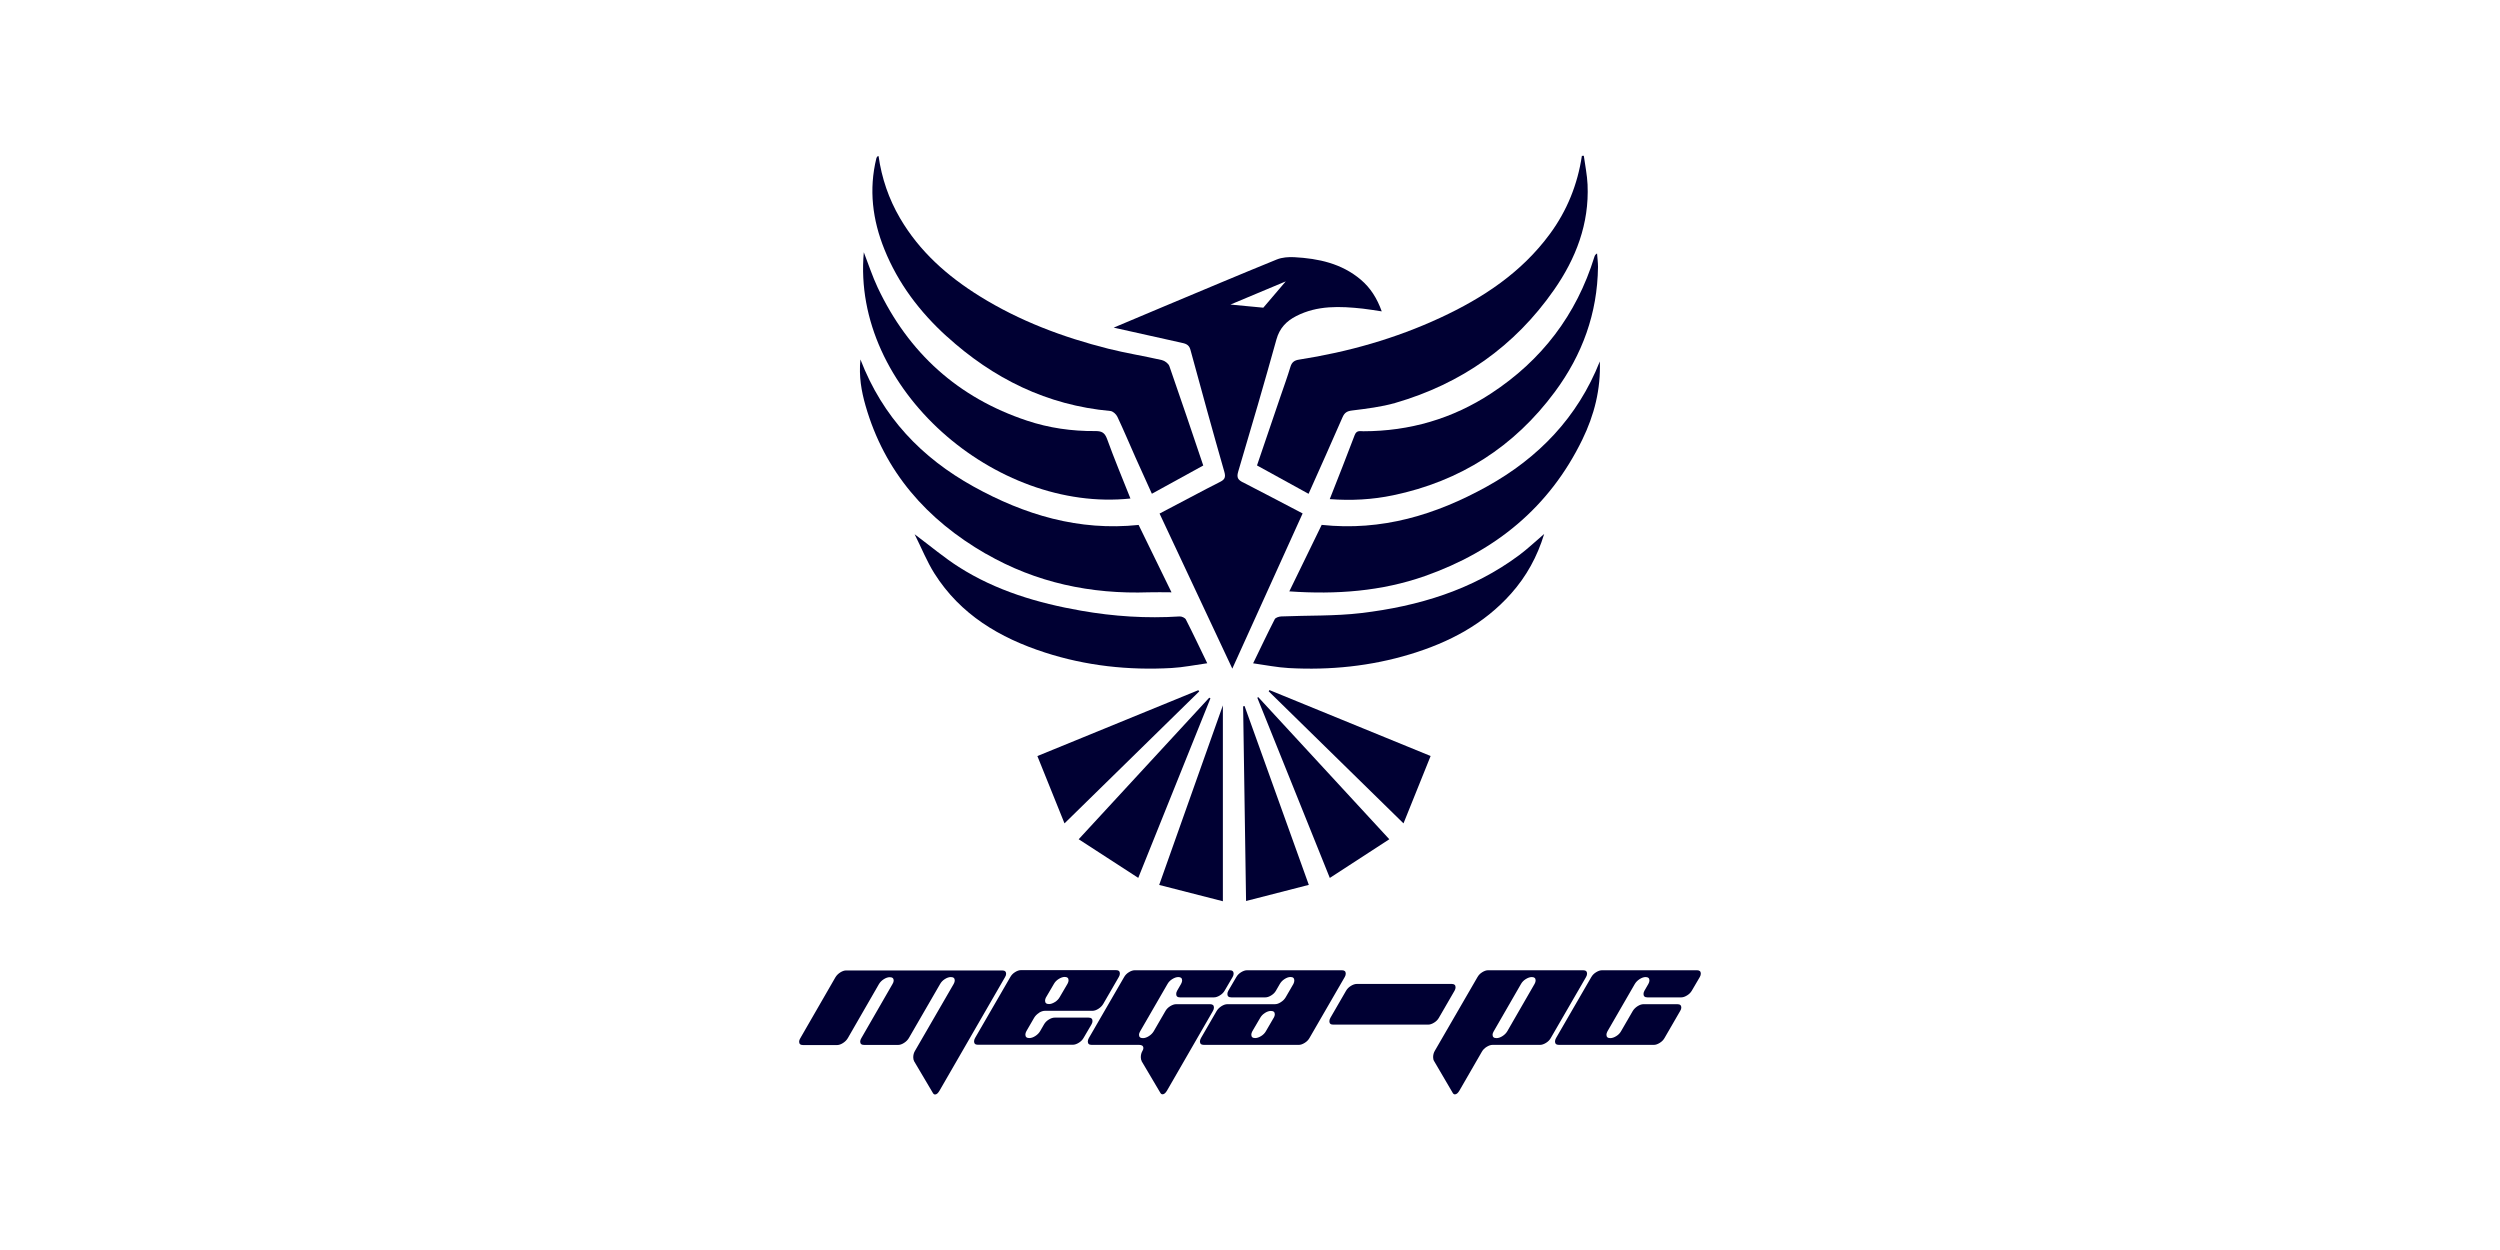 <?xml version="1.0" encoding="UTF-8"?>
<svg xmlns="http://www.w3.org/2000/svg" id="Layer_1" data-name="Layer 1" viewBox="0 0 400 200">
  <defs>
    <style>
      .cls-1 {
        fill: #003;
        stroke-width: 0px;
      }
    </style>
  </defs>
  <g>
    <path class="cls-1" d="m152.6,157.41c.11-.2.16-.38.16-.54,0-.36-.21-.54-.63-.54-.3,0-.62.11-.95.32-.33.21-.58.47-.75.77l-5.02,8.68c-.18.3-.44.56-.77.77-.33.21-.65.32-.95.32h-5.43c-.42,0-.63-.18-.63-.54,0-.17.06-.35.18-.54l5-8.68c.12-.2.18-.38.18-.54,0-.36-.21-.54-.63-.54-.3,0-.62.11-.95.32-.33.21-.59.47-.77.77l-5,8.68c-.18.3-.44.56-.77.77-.33.21-.65.32-.95.32h-5.43c-.42,0-.63-.18-.63-.54,0-.17.06-.35.18-.54l5.63-9.77c.18-.3.44-.56.77-.77.33-.21.65-.32.95-.32h24.96c.42,0,.63.18.63.54,0,.17-.06.35-.18.54l-10.49,18.18c-.23.39-.46.59-.7.59-.14,0-.25-.08-.34-.23l-3.01-5.09c-.09-.17-.14-.38-.14-.63,0-.38.09-.72.27-1.02l6.2-10.72Z"></path>
    <path class="cls-1" d="m166.24,162.06c-.33.21-.59.47-.77.77l-1.25,2.16c-.11.2-.16.38-.16.55,0,.37.21.55.63.55.3,0,.62-.11.95-.32.33-.21.59-.47.77-.77l.63-1.09c.17-.3.41-.56.75-.77.33-.21.65-.32.95-.32h5.43c.42,0,.63.18.63.54,0,.17-.05.35-.16.54l-1.27,2.17c-.17.3-.42.56-.76.77-.34.21-.66.32-.96.32h-15.19c-.41,0-.61-.18-.61-.54,0-.17.05-.35.16-.54l5.65-9.77c.17-.3.41-.56.75-.77.33-.21.65-.32.95-.32h15.19c.42,0,.63.18.63.54,0,.17-.05.35-.16.54l-2.51,4.34c-.18.3-.44.56-.77.77-.33.21-.65.32-.95.32h-7.61c-.3,0-.62.11-.95.32Zm1.12-2.49c-.1.2-.15.38-.15.54,0,.36.21.54.63.54.29,0,.6-.11.94-.32.34-.21.59-.47.76-.77l1.27-2.17c.11-.2.16-.38.16-.54,0-.36-.2-.54-.61-.54-.3,0-.62.11-.96.32-.34.21-.59.47-.76.77l-1.27,2.17Z"></path>
    <path class="cls-1" d="m182.67,169.78c-.09-.17-.14-.38-.14-.63,0-.38.09-.72.27-1.02.09-.15.14-.29.14-.43,0-.35-.23-.52-.68-.52h-7.6c-.41,0-.61-.18-.61-.54,0-.17.05-.35.16-.54l5.65-9.77c.17-.3.41-.56.75-.77.33-.21.65-.32.95-.32h15.19c.42,0,.63.18.63.54,0,.17-.05.35-.16.54l-1.27,2.17c-.17.3-.42.56-.76.77-.34.21-.66.32-.96.32h-5.43c-.41,0-.61-.18-.61-.54,0-.17.05-.35.16-.54l.63-1.09c.11-.2.16-.38.16-.54,0-.36-.2-.54-.61-.54-.3,0-.62.11-.96.32-.34.21-.59.47-.76.77l-4.39,7.6c-.12.2-.18.38-.18.54,0,.36.21.54.63.54.3,0,.62-.11.95-.32.33-.21.59-.47.77-.77l1.88-3.25c.17-.3.42-.56.76-.77.34-.21.66-.32.96-.32h5.43c.41,0,.61.18.61.54,0,.17-.05.35-.16.54l-7.35,12.75c-.23.39-.47.59-.72.59-.14,0-.25-.08-.34-.23l-3.01-5.09Z"></path>
    <path class="cls-1" d="m214.71,155.24c.41,0,.61.18.61.54,0,.17-.05.35-.16.54l-5.65,9.77c-.17.3-.42.56-.76.77-.34.21-.65.32-.94.32h-15.19c-.42,0-.63-.18-.63-.54,0-.17.05-.35.16-.54l2.51-4.34c.18-.3.44-.56.77-.77.33-.21.65-.32.95-.32h7.6c.3,0,.62-.1.95-.32.33-.21.59-.47.77-.77l1.25-2.16c.1-.2.14-.38.14-.55,0-.36-.2-.55-.61-.55-.3,0-.61.11-.94.32-.33.21-.58.47-.76.78l-.63,1.09c-.17.3-.42.55-.76.76-.34.21-.65.31-.94.31h-5.44c-.42,0-.63-.18-.63-.54,0-.17.05-.35.16-.54l1.27-2.17c.17-.3.42-.56.76-.77.34-.21.66-.32.96-.32h15.19Zm-10.9,7.59c.11-.2.16-.38.16-.54,0-.36-.21-.54-.63-.54-.3,0-.62.11-.95.32-.33.21-.58.47-.75.77l-1.27,2.17c-.11.2-.16.38-.16.54,0,.36.2.54.61.54.3,0,.62-.11.96-.32.34-.21.59-.47.76-.77l1.26-2.17Z"></path>
    <path class="cls-1" d="m232.28,157.43c.41,0,.61.18.61.54,0,.17-.05.35-.16.54l-2.51,4.34c-.17.3-.42.56-.76.77-.34.21-.66.32-.96.32h-15.19c-.41,0-.61-.18-.61-.54,0-.17.05-.35.16-.54l2.51-4.34c.17-.3.42-.56.76-.77.34-.21.66-.32.96-.32h15.19Z"></path>
    <path class="cls-1" d="m253.3,155.24c.42,0,.63.18.63.54,0,.17-.05.35-.16.54l-5.65,9.77c-.17.3-.42.56-.76.77-.34.21-.66.32-.96.32h-7.6c-.29,0-.6.11-.94.32-.34.21-.59.47-.76.77l-3.6,6.24c-.23.39-.47.59-.72.59-.14,0-.25-.08-.34-.23l-2.98-5.09c-.11-.17-.16-.38-.16-.63,0-.38.09-.72.27-1.02l6.83-11.8c.17-.3.41-.56.75-.77.33-.21.65-.32.95-.32h15.19Zm-7.76,2.17c.11-.2.16-.38.16-.54,0-.36-.2-.54-.61-.54-.3,0-.62.11-.96.32-.34.21-.59.47-.76.77l-4.38,7.6c-.12.2-.18.38-.18.54,0,.36.21.54.63.54.3,0,.62-.11.95-.32.33-.21.59-.47.77-.77l4.38-7.6Z"></path>
    <path class="cls-1" d="m263.59,159.58c-.42,0-.63-.18-.63-.54,0-.17.05-.35.16-.54l.63-1.09c.11-.2.16-.38.16-.54,0-.36-.2-.54-.61-.54-.3,0-.62.11-.95.32-.33.21-.59.47-.77.77l-4.39,7.6c-.11.2-.16.38-.16.54,0,.36.2.54.61.54.3,0,.62-.11.96-.32.34-.21.59-.47.76-.77l1.88-3.25c.18-.3.44-.56.77-.77.33-.21.65-.32.95-.32h5.42c.42,0,.63.18.63.54,0,.17-.06.35-.18.54l-2.51,4.34c-.17.3-.42.56-.76.77-.34.21-.65.32-.94.32h-15.19c-.42,0-.63-.18-.63-.54,0-.17.05-.35.16-.54l5.65-9.77c.17-.3.42-.56.76-.77.34-.21.66-.32.96-.32h15.19c.41,0,.61.18.61.54,0,.17-.05.35-.16.54l-1.27,2.17c-.17.3-.42.56-.76.77-.34.21-.65.32-.94.32h-5.43Z"></path>
  </g>
  <g>
    <path class="cls-1" d="m198.87,77.18c-.74-.38-1.05-.72-.77-1.68,2.1-7.05,4.16-14.11,6.13-21.19.5-1.81,1.6-2.94,3.17-3.74,3.39-1.74,7.01-1.58,10.64-1.19.98.11,1.95.28,3.04.44-.74-2.06-1.78-3.74-3.35-5.07-3.07-2.6-6.77-3.39-10.63-3.6-.93-.05-1.96.02-2.82.37-6.03,2.45-12.02,4.99-18.02,7.5-2.58,1.08-5.16,2.17-8.07,3.4,3.82.85,7.27,1.63,10.72,2.39.69.15,1.31.26,1.55,1.12,1.78,6.54,3.57,13.07,5.44,19.58.26.91,0,1.25-.72,1.61-1.45.72-2.88,1.49-4.31,2.24-1.76.93-3.52,1.86-5.34,2.81,3.89,8.28,7.72,16.44,11.64,24.81,3.81-8.41,7.52-16.6,11.25-24.83-3.27-1.71-6.4-3.36-9.55-4.98Zm-2-28.45l8.85-3.71-3.59,4.21-5.26-.5Z"></path>
    <path class="cls-1" d="m151.45,53.79c7.45,6.78,16.07,11.05,26.22,11.97.4.04.92.51,1.11.92,1.02,2.16,1.94,4.36,2.91,6.54.85,1.92,1.72,3.82,2.61,5.78,2.83-1.56,5.52-3.04,8.22-4.52-1.81-5.35-3.58-10.64-5.42-15.9-.15-.42-.74-.86-1.21-.97-2.85-.65-5.75-1.11-8.58-1.82-7.24-1.83-14.18-4.43-20.55-8.39-5.18-3.22-9.65-7.17-12.76-12.5-1.8-3.08-2.93-6.39-3.43-9.93-.12.04-.17.04-.19.06-.06.09-.14.19-.16.29-1.23,5.01-.62,9.86,1.29,14.59,2.19,5.43,5.64,9.98,9.95,13.9Z"></path>
    <path class="cls-1" d="m206.47,58.69c-.49,1.62-1.07,3.21-1.62,4.82-1.23,3.63-2.47,7.26-3.73,10.96,2.74,1.51,5.43,2.99,8.25,4.54,1.85-4.15,3.67-8.19,5.43-12.24.32-.73.7-.99,1.52-1.09,2.32-.29,4.68-.57,6.92-1.21,10.55-3.06,19.09-9.04,25.39-18.07,3.52-5.04,5.66-10.6,5.38-16.87-.07-1.54-.39-3.07-.6-4.61-.1,0-.21.02-.31.02-.69,4.58-2.37,8.75-5.11,12.48-4.54,6.18-10.71,10.25-17.54,13.42-7.2,3.34-14.78,5.48-22.61,6.7-.73.11-1.15.41-1.37,1.15Z"></path>
    <path class="cls-1" d="m157.73,88.59c8.05,4.65,16.83,6.5,26.09,6.18,1.13-.04,2.26,0,3.62,0-1.86-3.82-3.58-7.34-5.26-10.78-9.59,1-18.25-1.62-26.43-6.15-8.27-4.59-14.52-11.07-18.08-20.33-.27,2.75.16,5.09.81,7.37,3.04,10.63,9.83,18.29,19.24,23.72Z"></path>
    <path class="cls-1" d="m255.97,57.83c-3.55,8.95-9.81,15.44-18.08,20.02-8.16,4.52-16.82,7.16-26.42,6.13-1.69,3.48-3.42,7.03-5.18,10.64,7.51.52,14.73,0,21.72-2.46,11.25-3.97,19.89-10.99,25.16-21.82,1.91-3.92,2.97-8.07,2.8-12.51Z"></path>
    <path class="cls-1" d="m238.57,62.95c-6.18,4.05-13.02,6.04-20.42,6.05-.53,0-1.09-.2-1.4.61-1.27,3.38-2.61,6.73-3.99,10.25,3.45.26,6.83.08,10.16-.62,10.71-2.24,19.36-7.76,25.87-16.56,4.38-5.92,6.8-12.55,6.89-19.97,0-.72-.1-1.44-.15-2.16-.32.19-.37.37-.43.55-2.87,9.28-8.43,16.55-16.53,21.85Z"></path>
    <path class="cls-1" d="m180.87,79.76c-1.26-3.17-2.58-6.32-3.74-9.53-.38-1.03-.88-1.27-1.9-1.26-3.72.03-7.39-.49-10.92-1.67-11.02-3.67-18.95-10.83-23.89-21.31-.83-1.76-1.43-3.62-2.21-5.63-1.98,21.86,21.1,41.69,42.67,39.4Z"></path>
    <path class="cls-1" d="m187.48,106.88c1.83-.1,3.65-.48,5.68-.76-1.22-2.51-2.28-4.77-3.42-7-.14-.27-.66-.51-.99-.49-5.3.34-10.56,0-15.78-.92-6.92-1.21-13.59-3.19-19.56-6.99-2.35-1.5-4.5-3.32-7.07-5.24,1.13,2.26,1.97,4.37,3.16,6.26,4.16,6.6,10.46,10.32,17.68,12.66,6.6,2.14,13.4,2.87,20.31,2.48Z"></path>
    <path class="cls-1" d="m217.8,98.09c-4.23.5-8.54.36-12.81.54-.36.02-.89.18-1.03.44-1.16,2.26-2.24,4.55-3.46,7.06,2.01.28,3.86.66,5.72.76,6.6.36,13.1-.3,19.43-2.22,6.19-1.88,11.77-4.79,16.14-9.71,2.43-2.74,4.17-5.88,5.28-9.53-1.41,1.2-2.63,2.37-3.97,3.37-7.51,5.6-16.17,8.2-25.3,9.29Z"></path>
    <path class="cls-1" d="m193.48,111.63c-6.93,7.51-13.86,15.02-20.89,22.65,3.21,2.09,6.31,4.1,9.53,6.18,3.88-9.64,7.71-19.18,11.55-28.72-.06-.04-.12-.07-.19-.11Z"></path>
    <path class="cls-1" d="m201.17,111.64c3.85,9.58,7.7,19.15,11.6,28.83,3.24-2.11,6.35-4.13,9.52-6.19-7.07-7.67-14.02-15.2-20.97-22.74-.05.03-.1.07-.15.1Z"></path>
    <path class="cls-1" d="m202.99,110.61c7.13,6.98,14.25,13.96,21.57,21.13,1.48-3.69,2.9-7.2,4.34-10.78-8.67-3.55-17.23-7.05-25.79-10.55-.04.07-.08.13-.12.2Z"></path>
    <path class="cls-1" d="m191.73,110.43c-8.56,3.5-17.12,7.01-25.75,10.54,1.45,3.6,2.87,7.12,4.34,10.77,7.27-7.12,14.42-14.12,21.56-21.12l-.15-.19Z"></path>
    <path class="cls-1" d="m195.66,144.2v-31.34c-3.43,9.66-6.79,19.14-10.19,28.73,3.37.86,6.63,1.7,10.19,2.61Z"></path>
    <path class="cls-1" d="m198.9,113.02c.15,10.32.31,20.64.47,31.14,3.38-.87,6.67-1.71,10.04-2.58-3.47-9.67-6.87-19.14-10.28-28.62-.08.02-.15.04-.23.06Z"></path>
  </g>
</svg>
